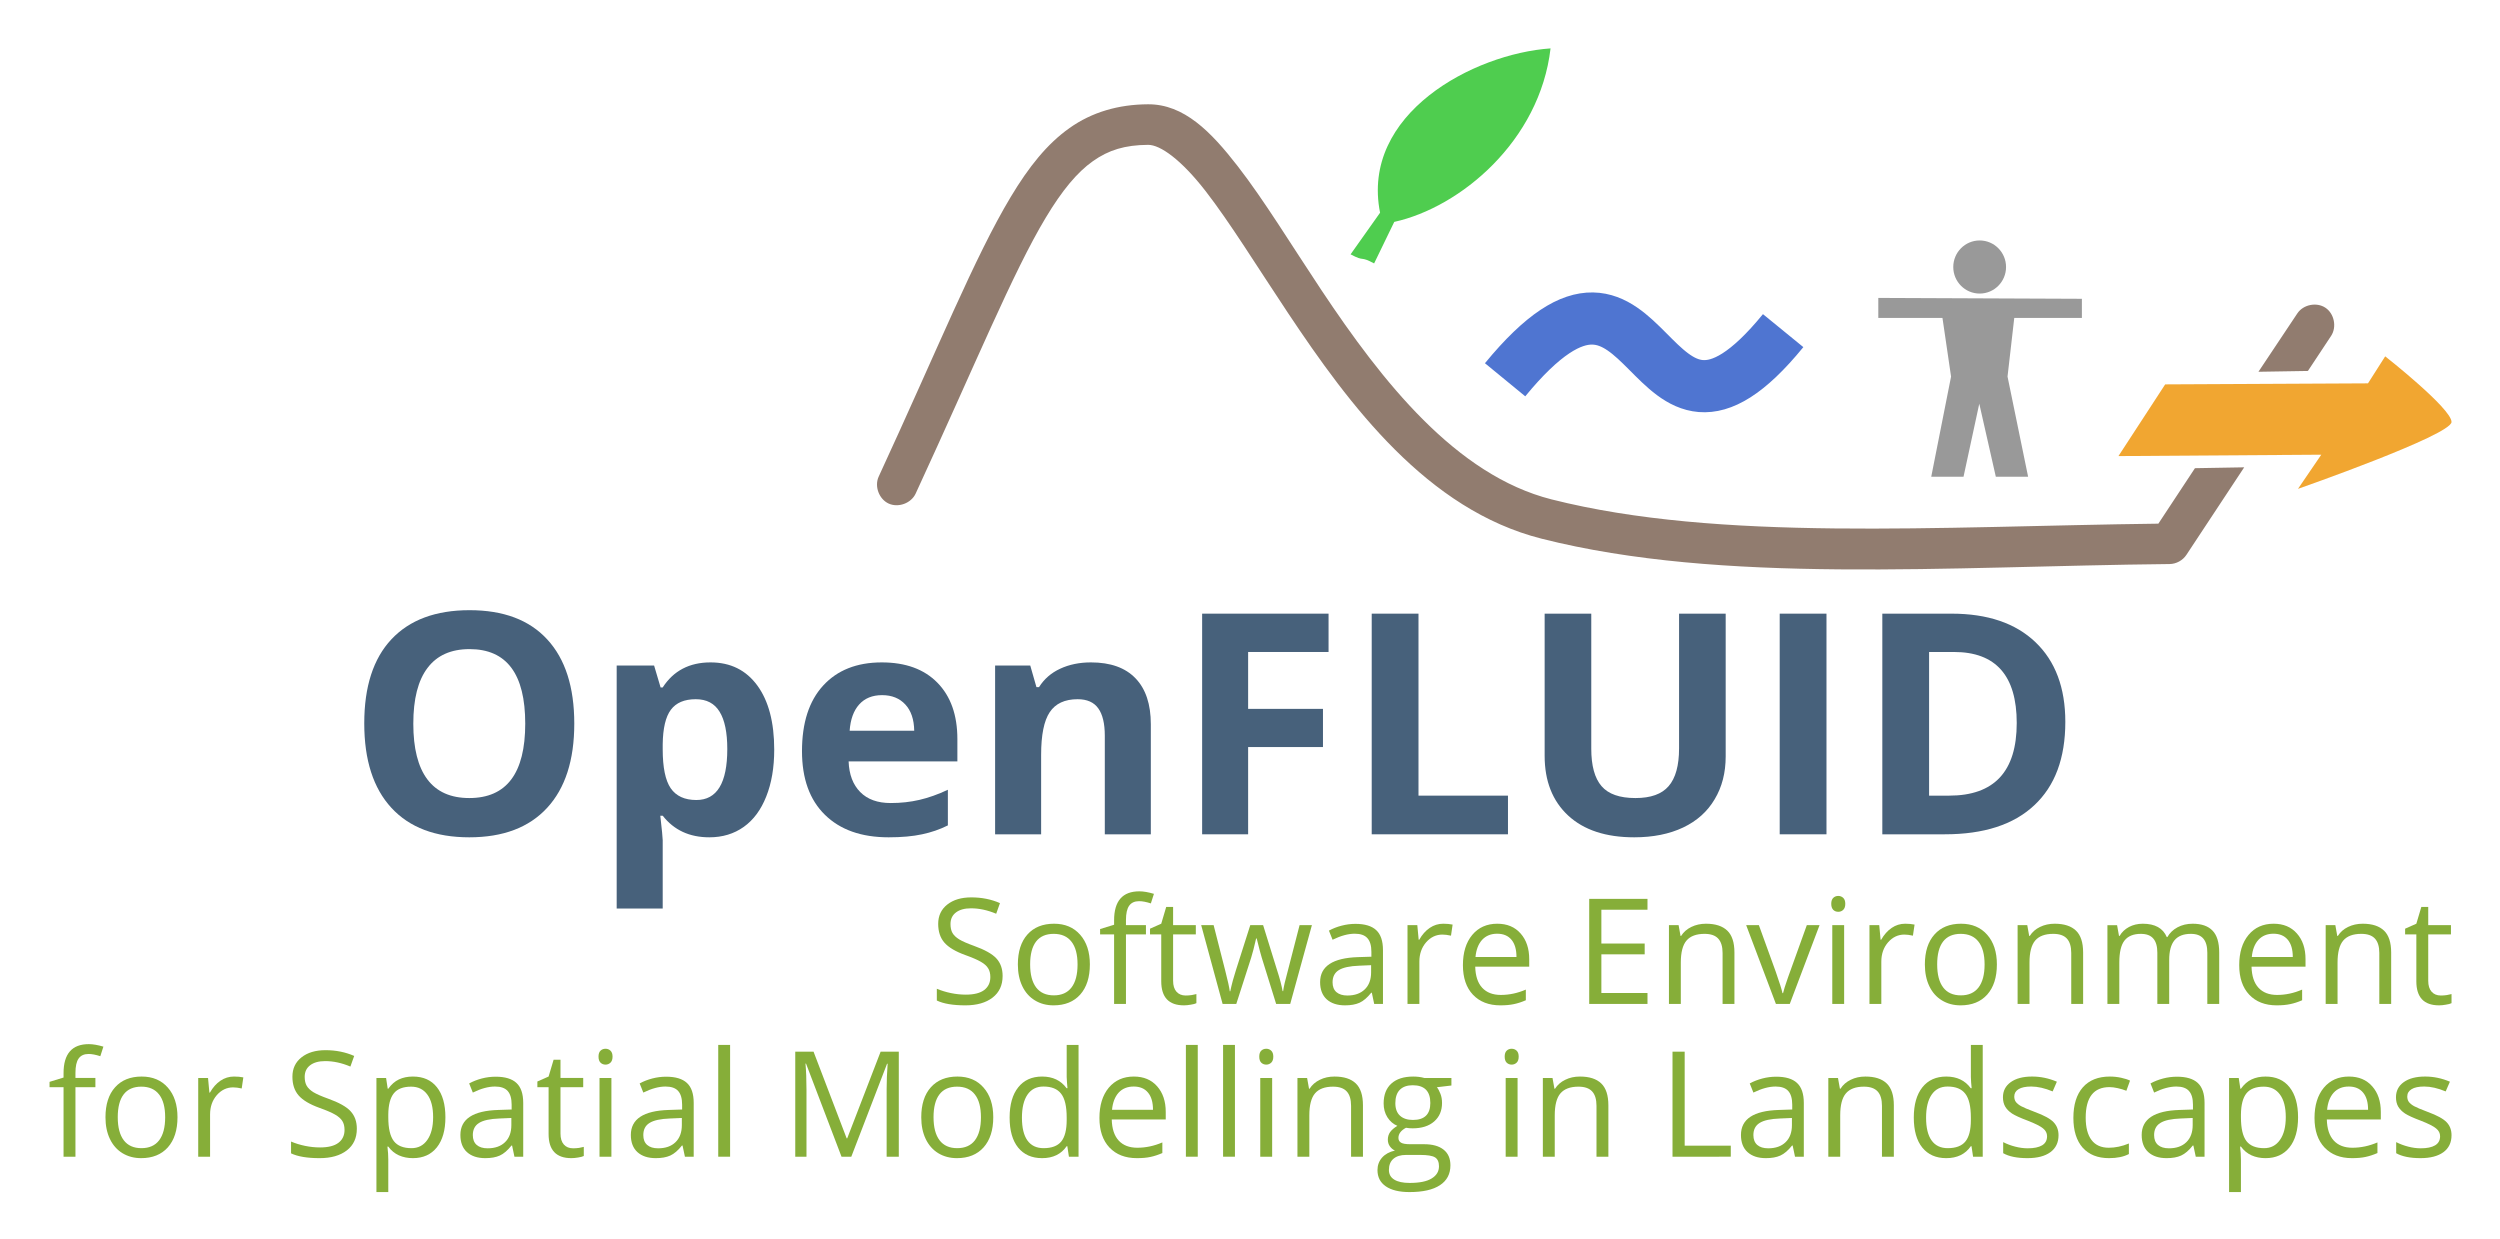 <svg xmlns="http://www.w3.org/2000/svg" role="img" viewBox="-6.55 -6.30 431.34 213.84"><title>OpenFLUID logo</title><g transform="matrix(1.333 0 0 -1.333 0 201.776)"><path fill="#47617b" fill-opacity="1" fill-rule="nonzero" stroke="none" d="M69.418 62.43c0-4.727-1.172-8.36-3.516-10.899-2.343-2.543-5.703-3.812-10.074-3.812-4.375 0-7.734 1.269-10.078 3.812-2.344 2.539-3.516 6.184-3.516 10.938 0 4.754 1.172 8.379 3.516 10.879 2.355 2.511 5.727 3.769 10.113 3.769 4.391 0 7.742-1.261 10.059-3.789 2.332-2.527 3.496-6.16 3.496-10.898zm-20.836 0c0-3.192.606-5.594 1.816-7.207 1.211-1.617 3.02-2.422 5.43-2.422 4.828 0 7.242 3.207 7.242 9.629 0 6.433-2.402 9.648-7.207 9.648-2.406 0-4.222-.812-5.445-2.441-1.227-1.613-1.836-4.02-1.836-7.207z"/><path fill="#47617b" fill-opacity="1" fill-rule="nonzero" stroke="none" d="M86.898 47.719c-2.566 0-4.578.933-6.035 2.797h-.312c.207-1.824.312-2.879.312-3.168V38.5h-5.957v31.449h4.844l.84-2.832h.273c1.395 2.16 3.457 3.242 6.192 3.242 2.578 0 4.593-.996 6.054-2.988 1.457-1.992 2.188-4.762 2.188-8.301 0-2.332-.348-4.355-1.035-6.074-.68-1.719-1.649-3.031-2.91-3.929-1.266-.899-2.75-1.348-4.454-1.348zm-1.757 17.875c-1.473 0-2.547-.457-3.223-1.367-.676-.899-1.027-2.391-1.055-4.473v-.645c0-2.343.344-4.023 1.035-5.039.704-1.015 1.809-1.523 3.321-1.523 2.668 0 4.004 2.199 4.004 6.602 0 2.148-.332 3.753-.996 4.824-.653 1.078-1.68 1.621-3.086 1.621z"/><path fill="#47617b" fill-opacity="1" fill-rule="nonzero" stroke="none" d="M109.258 66.121c-1.262 0-2.25-.406-2.969-1.211-.715-.797-1.125-1.929-1.23-3.398h8.359c-.023 1.469-.41 2.601-1.152 3.398-.743.805-1.743 1.211-3.008 1.211zm.84-18.402c-3.516 0-6.262.973-8.239 2.914-1.98 1.937-2.968 4.687-2.968 8.242 0 3.656.91 6.484 2.734 8.477 1.836 2.004 4.367 3.007 7.594 3.007 3.086 0 5.488-.878 7.207-2.636 1.719-1.758 2.578-4.188 2.578-7.285v-2.891h-14.078c.062-1.695.562-3.016 1.5-3.965.937-.953 2.254-1.426 3.945-1.426 1.317 0 2.559.137 3.731.411 1.171.273 2.398.707 3.671 1.308v-4.613c-1.039-.52-2.152-.903-3.339-1.153-1.184-.257-2.629-.39-4.336-.39z"/><path fill="#47617b" fill-opacity="1" fill-rule="nonzero" stroke="none" d="M144.043 48.109h-5.957v12.758c0 1.575-.281 2.754-.84 3.535-.558.793-1.453 1.192-2.676 1.192-1.668 0-2.871-.563-3.613-1.68-.742-1.109-1.113-2.949-1.113-5.527V48.109h-5.957v21.84h4.551l.8-2.793h.332c.664 1.055 1.575 1.848 2.735 2.383 1.172.547 2.5.82 3.984.82 2.539 0 4.465-.691 5.781-2.07 1.313-1.367 1.973-3.347 1.973-5.937z"/><path fill="#47617b" fill-opacity="1" fill-rule="nonzero" stroke="none" d="M156.637 48.109h-5.953v28.559h16.363v-4.961h-10.41v-7.363h9.687v-4.942h-9.687z"/><path fill="#47617b" fill-opacity="1" fill-rule="nonzero" stroke="none" d="M172.633 48.109v28.559h6.055V53.113h11.582v-5.004z"/><path fill="#47617b" fill-opacity="1" fill-rule="nonzero" stroke="none" d="M218.449 76.668V58.192c0-2.11-.472-3.961-1.426-5.547-.937-1.59-2.296-2.809-4.082-3.657-1.781-.843-3.89-1.269-6.328-1.269-3.668 0-6.519.937-8.551 2.816-2.031 1.887-3.046 4.465-3.046 7.735v18.398h6.035v-17.48c0-2.204.441-3.817 1.328-4.844.883-1.031 2.348-1.543 4.391-1.543 1.98 0 3.414.512 4.296 1.543.899 1.039 1.348 2.668 1.348 4.883v17.441z"/><path fill="#47617b" fill-opacity="1" fill-rule="nonzero" stroke="none" d="M225.441 76.668h6.055V48.109h-6.055z"/><path fill="#47617b" fill-opacity="1" fill-rule="nonzero" stroke="none" d="M262.41 62.664c0-4.703-1.34-8.301-4.023-10.801-2.668-2.504-6.528-3.754-11.578-3.754h-8.086v28.559h8.965c4.66 0 8.277-1.23 10.855-3.691 2.578-2.461 3.867-5.899 3.867-10.313zm-6.289-.156c0 6.133-2.707 9.199-8.121 9.199h-3.223V53.113h2.598c5.832 0 8.746 3.129 8.746 9.395z"/><path fill="#86ae39" fill-opacity="1" fill-rule="nonzero" stroke="none" d="M7.434 15.371H4.852V6.379h-1.54v8.992H1.5v.696l1.812.558v.567c0 2.503 1.09 3.757 3.27 3.757.535 0 1.164-.109 1.887-.324l-.399-1.238c-.59.191-1.097.289-1.515.289-.582 0-1.012-.195-1.289-.586-.278-.387-.414-1.004-.414-1.859v-.661h2.582z"/><path fill="#86ae39" fill-opacity="1" fill-rule="nonzero" stroke="none" d="M18.059 11.481c0-1.661-.418-2.957-1.25-3.895-.832-.93-1.985-1.394-3.454-1.394-.906 0-1.71.214-2.414.64-.703.43-1.246 1.043-1.629 1.844-.382.797-.574 1.734-.574 2.805 0 1.664.414 2.957 1.239 3.878.828.93 1.976 1.395 3.445 1.395 1.418 0 2.543-.473 3.379-1.422.84-.949 1.258-2.23 1.258-3.851zm-7.731 0c0-1.301.262-2.293.777-2.973.52-.684 1.282-1.024 2.29-1.024 1.003 0 1.765.336 2.285 1.012.523.684.785 1.68.785 2.985 0 1.296-.262 2.281-.785 2.949-.52.676-1.285 1.015-2.305 1.015-1.004 0-1.766-.332-2.277-.996-.512-.664-.77-1.652-.77-2.968z"/><path fill="#86ae39" fill-opacity="1" fill-rule="nonzero" stroke="none" d="M25.371 16.754c.449 0 .856-.035 1.211-.109l-.211-1.434c-.422.094-.789.141-1.113.141-.82 0-1.524-.336-2.11-1.004-.578-.672-.871-1.504-.871-2.504V6.379h-1.535V16.57h1.27l.176-1.89h.074c.375.664.828 1.176 1.359 1.535s1.113.539 1.75.539z"/><path fill="#86ae39" fill-opacity="1" fill-rule="nonzero" stroke="none" d="M41.273 9.996c0-1.199-.433-2.133-1.296-2.801-.864-.668-2.036-1.003-3.52-1.003-1.602 0-2.836.207-3.699.621V8.34c.554-.238 1.16-.422 1.812-.559.657-.136 1.301-.203 1.946-.203 1.046 0 1.836.196 2.367.594.531.402.797.961.797 1.672 0 .473-.094.855-.285 1.156-.188.301-.5.582-.946.836-.437.254-1.109.543-2.008.863-1.261.453-2.16.989-2.703 1.61-.539.621-.804 1.429-.804 2.425 0 1.051.39 1.883 1.175 2.504.782.621 1.821.93 3.11.93 1.343 0 2.582-.25 3.711-.746l-.492-1.375c-1.118.473-2.204.707-3.258.707-.832 0-1.485-.18-1.953-.539-.469-.359-.704-.859-.704-1.496 0-.473.086-.86.262-1.164.172-.297.461-.574.867-.828.414-.246 1.043-.524 1.891-.828 1.418-.508 2.395-1.051 2.922-1.637.539-.582.808-1.336.808-2.266z"/><path fill="#86ae39" fill-opacity="1" fill-rule="nonzero" stroke="none" d="M48.527 6.192c-.66 0-1.265.121-1.812.363-.543.246-1 .625-1.371 1.133h-.11c.075-.594.11-1.161.11-1.692V1.801h-1.535V16.57h1.25l.211-1.394h.074c.394.555.855.961 1.379 1.207.523.246 1.125.371 1.804.371 1.348 0 2.383-.461 3.11-1.383.734-.926 1.101-2.222 1.101-3.89 0-1.672-.371-2.973-1.117-3.903-.742-.926-1.773-1.386-3.094-1.386zm-.222 9.253c-1.035 0-1.785-.289-2.246-.867-.465-.574-.704-1.492-.715-2.75v-.347c0-1.43.238-2.457.715-3.079.472-.613 1.234-.918 2.285-.918.875 0 1.558.356 2.054 1.071.5.711.75 1.695.75 2.945 0 1.274-.25 2.246-.75 2.922-.496.68-1.191 1.023-2.093 1.023z"/><path fill="#86ae39" fill-opacity="1" fill-rule="nonzero" stroke="none" d="M61.672 6.379l-.305 1.449h-.074c-.508-.64-1.012-1.074-1.52-1.301-.5-.226-1.125-.335-1.878-.335-1.004 0-1.797.261-2.368.781-.57.519-.851 1.261-.851 2.222 0 2.059 1.636 3.137 4.914 3.235l1.719.058v.629c0 .801-.172 1.391-.516 1.77-.34.383-.887.574-1.641.574-.843 0-1.8-.258-2.867-.781l-.473 1.183c.5.274 1.047.485 1.637.641.602.156 1.199.23 1.797.23 1.211 0 2.106-.269 2.684-.808.586-.539.879-1.402.879-2.594V6.379zm-3.473 1.086c.957 0 1.707.262 2.25.789.551.527.824 1.266.824 2.215v.922l-1.535-.067c-1.222-.043-2.105-.234-2.648-.578-.535-.332-.805-.855-.805-1.57 0-.559.164-.981.5-1.274.34-.293.809-.437 1.414-.437z"/><path fill="#86ae39" fill-opacity="1" fill-rule="nonzero" stroke="none" d="M69.262 7.465c.269 0 .531.019.785.055.254.043.453.089.601.132V6.469c-.164-.078-.414-.145-.738-.195-.32-.055-.613-.082-.871-.082-1.961 0-2.945 1.039-2.945 3.113v6.066h-1.453v.742l1.453.641.648 2.176h.891v-2.36h2.941v-1.199h-2.941v-6c0-.613.144-1.086.433-1.414.289-.328.688-.492 1.196-.492z"/><path fill="#86ae39" fill-opacity="1" fill-rule="nonzero" stroke="none" d="M74.223 6.379h-1.539V16.57h1.539zm-1.668 12.953c0 .352.086.61.261.77.172.168.387.25.649.25.246 0 .457-.082.637-.25.179-.168.269-.426.269-.77 0-.348-.09-.609-.269-.781-.18-.168-.391-.254-.637-.254-.262 0-.477.086-.649.254-.175.172-.261.433-.261.781z"/><path fill="#86ae39" fill-opacity="1" fill-rule="nonzero" stroke="none" d="M83.738 6.379l-.308 1.449h-.075c-.503-.64-1.011-1.074-1.515-1.301-.5-.226-1.125-.335-1.879-.335-1.008 0-1.797.261-2.371.781-.567.519-.852 1.261-.852 2.222 0 2.059 1.641 3.137 4.914 3.235l1.723.058v.629c0 .801-.172 1.391-.516 1.77-.339.383-.886.574-1.64.574-.844 0-1.801-.258-2.867-.781l-.473 1.183c.5.274 1.043.485 1.637.641.597.156 1.199.23 1.796.23 1.208 0 2.102-.269 2.684-.808.586-.539.879-1.402.879-2.594V6.379zm-3.472 1.086c.957 0 1.707.262 2.25.789.546.527.824 1.266.824 2.215v.922l-1.539-.067c-1.219-.043-2.102-.234-2.645-.578-.539-.332-.804-.855-.804-1.57 0-.559.164-.981.5-1.274.336-.293.808-.437 1.414-.437z"/><path fill="#86ae39" fill-opacity="1" fill-rule="nonzero" stroke="none" d="M88.051 20.848h1.535V6.379h-1.535z"/><path fill="#86ae39" fill-opacity="1" fill-rule="nonzero" stroke="none" d="M104.008 6.379L99.414 18.43h-.07c.086-.957.129-2.09.129-3.406V6.379H98.02v13.594h2.367l4.285-11.215h.074l4.324 11.215h2.352V6.379h-1.574v8.758c0 1.004.043 2.094.129 3.273h-.075l-4.629-12.031z"/><path fill="#86ae39" fill-opacity="1" fill-rule="nonzero" stroke="none" d="M123.648 11.481c0-1.661-.418-2.957-1.25-3.895-.832-.93-1.984-1.394-3.453-1.394-.906 0-1.711.214-2.414.64-.703.43-1.246 1.043-1.629 1.844-.382.797-.574 1.734-.574 2.805 0 1.664.414 2.957 1.238 3.878.829.93 1.977 1.395 3.446 1.395 1.418 0 2.543-.473 3.375-1.422.84-.949 1.261-2.23 1.261-3.851zm-7.73 0c0-1.301.262-2.293.777-2.973.52-.684 1.282-1.024 2.289-1.024 1.004 0 1.766.336 2.286 1.012.523.684.785 1.68.785 2.985 0 1.296-.262 2.281-.785 2.949-.52.676-1.29 1.015-2.305 1.015-1.008 0-1.766-.332-2.277-.996-.512-.664-.77-1.652-.77-2.968z"/><path fill="#86ae39" fill-opacity="1" fill-rule="nonzero" stroke="none" d="M133.234 7.742h-.082c-.711-1.035-1.769-1.55-3.183-1.55-1.328 0-2.36.457-3.102 1.367-.734.91-1.101 2.207-1.101 3.886 0 1.68.371 2.985 1.113 3.914.738.93 1.769 1.395 3.09 1.395 1.375 0 2.429-.5 3.164-1.504h.121l-.063.734-.039.715v4.149h1.536V6.379h-1.247zm-3.07-.258c1.047 0 1.809.286 2.277.856.473.574.711 1.504.711 2.781v.324c0 1.446-.238 2.473-.722 3.086-.473.621-1.235.93-2.285.93-.903 0-1.59-.352-2.075-1.059-.472-.699-.711-1.691-.711-2.976 0-1.301.239-2.285.711-2.945.477-.664 1.172-.997 2.094-.997z"/><path fill="#86ae39" fill-opacity="1" fill-rule="nonzero" stroke="none" d="M142.242 6.192c-1.5 0-2.683.457-3.554 1.375-.864.917-1.297 2.191-1.297 3.824 0 1.64.402 2.945 1.203 3.914.808.965 1.894 1.449 3.25 1.449 1.269 0 2.277-.422 3.019-1.266.739-.836 1.11-1.941 1.11-3.316v-.977h-6.989c.032-1.199.328-2.105.899-2.726.574-.621 1.379-.93 2.414-.93 1.094 0 2.172.231 3.238.688V6.852c-.543-.235-1.055-.403-1.543-.504-.48-.106-1.066-.156-1.75-.156zm-.418 9.269c-.812 0-1.465-.266-1.953-.797-.48-.535-.762-1.273-.851-2.215h5.304c0 .973-.215 1.719-.648 2.231-.43.523-1.047.781-1.852.781z"/><path fill="#86ae39" fill-opacity="1" fill-rule="nonzero" stroke="none" d="M148.582 20.848h1.535V6.379h-1.535z"/><path fill="#86ae39" fill-opacity="1" fill-rule="nonzero" stroke="none" d="M153.395 20.848h1.535V6.379h-1.535z"/><path fill="#86ae39" fill-opacity="1" fill-rule="nonzero" stroke="none" d="M159.746 6.379h-1.539V16.57h1.539zm-1.668 12.953c0 .352.086.61.258.77.176.168.391.25.648.25.246 0 .461-.082.641-.25.18-.168.27-.426.27-.77 0-.348-.09-.609-.27-.781-.18-.168-.395-.254-.641-.254-.257 0-.472.086-.648.254-.172.172-.258.433-.258.781z"/><path fill="#86ae39" fill-opacity="1" fill-rule="nonzero" stroke="none" d="M169.961 6.379v6.59c0 .832-.188 1.453-.563 1.859-.375.41-.964.617-1.769.617-1.059 0-1.836-.289-2.332-.867-.492-.574-.738-1.527-.738-2.855V6.379h-1.539V16.57h1.25l.25-1.394h.074c.316.5.758.887 1.324 1.16.566.281 1.199.418 1.898.418 1.223 0 2.141-.297 2.758-.891.617-.589.926-1.535.926-2.836V6.379z"/><path fill="#86ae39" fill-opacity="1" fill-rule="nonzero" stroke="none" d="M182.949 16.57v-.976l-1.879-.223c.172-.219.328-.504.461-.859.137-.344.203-.738.203-1.18 0-.996-.336-1.793-1.015-2.39-.68-.594-1.61-.891-2.797-.891-.301 0-.586.023-.852.074-.652-.348-.98-.785-.98-1.312 0-.278.113-.485.344-.621.226-.133.617-.196 1.175-.196h1.793c1.102 0 1.942-.234 2.528-.699.593-.465.89-1.141.89-2.027 0-1.129-.453-1.985-1.351-2.575-.903-.597-2.215-.894-3.946-.894-1.324 0-2.351.25-3.07.746-.719.496-1.074 1.195-1.074 2.102 0 .617.195 1.156.59 1.609.398.449.953.758 1.668.918-.258.117-.477.301-.657.551-.175.246-.261.535-.261.863 0 .371.101.699.297.977.199.277.511.546.937.808-.527.219-.957.586-1.289 1.106-.328.523-.488 1.117-.488 1.789 0 1.113.332 1.972.996 2.574.668.605 1.613.91 2.836.91.527 0 1.008-.062 1.433-.184zm-8.09-11.906c0-.551.231-.969.696-1.254.461-.285 1.125-.426 1.988-.426 1.289 0 2.242.196 2.859.586.625.383.938.907.938 1.571 0 .551-.172.937-.512 1.152-.34.211-.976.316-1.914.316h-1.844c-.695 0-1.238-.167-1.629-.503-.386-.332-.582-.813-.582-1.442zm.832 8.641c0-.711.204-1.254.602-1.617.402-.368.961-.551 1.676-.551 1.5 0 2.25.734 2.25 2.195 0 1.531-.758 2.297-2.278 2.297-.722 0-1.277-.195-1.668-.586-.386-.391-.582-.969-.582-1.738z"/><path fill="#86ae39" fill-opacity="1" fill-rule="nonzero" stroke="none" d="M191.512 6.379h-1.539V16.57h1.539zm-1.668 12.953c0 .352.086.61.258.77.175.168.39.25.648.25.246 0 .461-.082.641-.25.179-.168.265-.426.265-.77 0-.348-.086-.609-.265-.781-.18-.168-.395-.254-.641-.254-.258 0-.473.086-.648.254-.172.172-.258.433-.258.781z"/><path fill="#86ae39" fill-opacity="1" fill-rule="nonzero" stroke="none" d="M201.727 6.379v6.59c0 .832-.188 1.453-.563 1.859-.375.41-.965.617-1.769.617-1.059 0-1.836-.289-2.333-.867-.492-.574-.738-1.527-.738-2.855V6.379h-1.539V16.57h1.25l.25-1.394h.074c.317.5.758.887 1.325 1.16.566.281 1.199.418 1.898.418 1.223 0 2.141-.297 2.758-.891.617-.589.926-1.535.926-2.836V6.379z"/><path fill="#86ae39" fill-opacity="1" fill-rule="nonzero" stroke="none" d="M211.566 6.379v13.594h1.575V7.809h5.968v-1.43z"/><path fill="#86ae39" fill-opacity="1" fill-rule="nonzero" stroke="none" d="M227.422 6.379l-.305 1.449h-.074c-.508-.64-1.012-1.074-1.52-1.301-.5-.226-1.125-.335-1.878-.335-1.004 0-1.793.261-2.368.781-.57.519-.851 1.261-.851 2.222 0 2.059 1.636 3.137 4.914 3.235l1.722.058v.629c0 .801-.175 1.391-.519 1.77-.34.383-.887.574-1.637.574-.847 0-1.804-.258-2.871-.781l-.473 1.183c.5.274 1.047.485 1.641.641.598.156 1.195.23 1.793.23 1.211 0 2.106-.269 2.684-.808.586-.539.882-1.402.882-2.594V6.379zm-3.469 1.086c.953 0 1.703.262 2.246.789.551.527.824 1.266.824 2.215v.922l-1.535-.067c-1.222-.043-2.105-.234-2.648-.578-.535-.332-.805-.855-.805-1.57 0-.559.168-.981.5-1.274.34-.293.813-.437 1.418-.437z"/><path fill="#86ae39" fill-opacity="1" fill-rule="nonzero" stroke="none" d="M238.676 6.379v6.59c0 .832-.188 1.453-.563 1.859-.379.41-.965.617-1.769.617-1.059 0-1.84-.289-2.332-.867-.492-.574-.739-1.527-.739-2.855V6.379h-1.539V16.57h1.25l.25-1.394h.075c.316.5.757.887 1.324 1.16.566.281 1.199.418 1.898.418 1.219 0 2.141-.297 2.758-.891.617-.589.926-1.535.926-2.836V6.379z"/><path fill="#86ae39" fill-opacity="1" fill-rule="nonzero" stroke="none" d="M250.266 7.742h-.082c-.711-1.035-1.774-1.55-3.188-1.55-1.324 0-2.359.457-3.098 1.367-.734.91-1.101 2.207-1.101 3.886 0 1.68.371 2.985 1.109 3.914.742.93 1.77 1.395 3.09 1.395 1.379 0 2.434-.5 3.168-1.504h.121l-.066.734-.035.715v4.149h1.535V6.379h-1.25zm-3.075-.258c1.051 0 1.809.286 2.278.856.476.574.715 1.504.715 2.781v.324c0 1.446-.243 2.473-.723 3.086-.477.621-1.238.93-2.289.93-.899 0-1.59-.352-2.07-1.059-.477-.699-.715-1.691-.715-2.976 0-1.301.238-2.285.715-2.945.472-.664 1.171-.997 2.089-.997z"/><path fill="#86ae39" fill-opacity="1" fill-rule="nonzero" stroke="none" d="M261.531 9.156c0-.949-.355-1.679-1.058-2.195-.703-.512-1.688-.769-2.961-.769-1.344 0-2.395.214-3.145.64v1.434c.485-.25 1.008-.446 1.563-.586.562-.145 1.101-.215 1.621-.215.801 0 1.418.129 1.851.383.43.258.645.652.645 1.179 0 .399-.172.735-.516 1.012-.34.285-1.008.621-2 1.008-.945.352-1.617.66-2.019.918-.395.266-.692.566-.887.902-.191.336-.289.735-.289 1.2 0 .832.34 1.484 1.012 1.964.672.481 1.593.723 2.765.723 1.094 0 2.16-.223 3.203-.668l-.546-1.258c-1.016.422-1.942.633-2.766.633-.731 0-1.277-.113-1.649-.344-.371-.226-.554-.543-.554-.949 0-.269.066-.504.203-.695.141-.192.367-.375.676-.551.308-.172.902-.422 1.777-.75 1.203-.441 2.016-.887 2.434-1.332.425-.445.64-1.008.64-1.684z"/><path fill="#86ae39" fill-opacity="1" fill-rule="nonzero" stroke="none" d="M268.074 6.192c-1.469 0-2.609.453-3.418 1.355-.801.914-1.203 2.199-1.203 3.859 0 1.707.41 3.024 1.223 3.953.82.93 1.988 1.395 3.5 1.395.488 0 .972-.051 1.461-.156.488-.106.871-.231 1.148-.371l-.473-1.313c-.339.137-.71.246-1.109.336-.402.09-.758.137-1.066.137-2.059 0-3.09-1.32-3.09-3.961 0-1.25.25-2.211.75-2.883.504-.668 1.254-1.004 2.238-1.004.848 0 1.715.184 2.602.551V6.723c-.68-.356-1.532-.531-2.563-.531z"/><path fill="#86ae39" fill-opacity="1" fill-rule="nonzero" stroke="none" d="M279.293 6.379l-.309 1.449h-.074c-.504-.64-1.012-1.074-1.515-1.301-.5-.226-1.129-.335-1.879-.335-1.008 0-1.797.261-2.371.781-.567.519-.852 1.261-.852 2.222 0 2.059 1.641 3.137 4.914 3.235l1.723.058v.629c0 .801-.172 1.391-.52 1.77-.336.383-.883.574-1.637.574-.843 0-1.8-.258-2.871-.781l-.468 1.183c.5.274 1.043.485 1.636.641.598.156 1.196.23 1.797.23 1.207 0 2.102-.269 2.684-.808.586-.539.879-1.402.879-2.594V6.379zm-3.473 1.086c.957 0 1.707.262 2.25.789.547.527.825 1.266.825 2.215v.922l-1.54-.067c-1.218-.043-2.101-.234-2.644-.578-.539-.332-.809-.855-.809-1.57 0-.559.168-.981.5-1.274.34-.293.813-.437 1.418-.437z"/><path fill="#86ae39" fill-opacity="1" fill-rule="nonzero" stroke="none" d="M288.324 6.192c-.66 0-1.265.121-1.812.363-.543.246-1 .625-1.371 1.133h-.11c.074-.594.11-1.161.11-1.692V1.801h-1.536V16.57h1.25l.211-1.394h.075c.394.555.855.961 1.379 1.207.523.246 1.125.371 1.804.371 1.344 0 2.383-.461 3.11-1.383.734-.926 1.101-2.222 1.101-3.89 0-1.672-.371-2.973-1.117-3.903-.742-.926-1.773-1.386-3.094-1.386zm-.222 9.253c-1.036 0-1.786-.289-2.25-.867-.461-.574-.7-1.492-.711-2.75v-.347c0-1.43.238-2.457.711-3.079.476-.613 1.238-.918 2.289-.918.875 0 1.558.356 2.054 1.071.5.711.75 1.695.75 2.945 0 1.274-.25 2.246-.75 2.922-.496.68-1.191 1.023-2.093 1.023z"/><path fill="#86ae39" fill-opacity="1" fill-rule="nonzero" stroke="none" d="M299.516 6.192c-1.5 0-2.684.457-3.555 1.375-.863.917-1.297 2.191-1.297 3.824 0 1.64.402 2.945 1.203 3.914.809.965 1.891 1.449 3.25 1.449 1.27 0 2.278-.422 3.016-1.266.742-.836 1.113-1.941 1.113-3.316v-.977h-6.988c.031-1.199.328-2.105.898-2.726.571-.621 1.379-.93 2.414-.93 1.094 0 2.172.231 3.239.688V6.852c-.543-.235-1.059-.403-1.543-.504-.485-.106-1.067-.156-1.75-.156zm-.418 9.269c-.813 0-1.465-.266-1.953-.797-.481-.535-.766-1.273-.852-2.215h5.305c0 .973-.215 1.719-.649 2.231-.433.523-1.051.781-1.851.781z"/><path fill="#86ae39" fill-opacity="1" fill-rule="nonzero" stroke="none" d="M312.398 9.156c0-.949-.351-1.679-1.054-2.195-.703-.512-1.692-.769-2.961-.769-1.348 0-2.395.214-3.149.64v1.434c.489-.25 1.008-.446 1.567-.586.558-.145 1.097-.215 1.617-.215.805 0 1.422.129 1.852.383.433.258.648.652.648 1.179 0 .399-.172.735-.52 1.012-.339.285-1.003.621-2 1.008-.941.352-1.613.66-2.015.918-.395.266-.692.566-.891.902-.191.336-.285.735-.285 1.2 0 .832.336 1.484 1.008 1.964.672.481 1.597.723 2.769.723 1.09 0 2.161-.223 3.204-.668l-.547-1.258c-1.02.422-1.942.633-2.77.633-.726 0-1.277-.113-1.644-.344-.372-.226-.559-.543-.559-.949 0-.269.07-.504.203-.695.145-.192.367-.375.676-.551.308-.172.902-.422 1.777-.75 1.203-.441 2.016-.887 2.438-1.332.426-.445.636-1.008.636-1.684z"/><path fill="#86ae39" fill-opacity="1" fill-rule="nonzero" stroke="none" d="M124.859 29.774c0-1.196-.429-2.129-1.297-2.801-.863-.668-2.035-1.004-3.515-1.004-1.606 0-2.84.207-3.703.625v1.523c.554-.234 1.16-.422 1.816-.558.652-.137 1.301-.203 1.942-.203 1.05 0 1.839.199 2.371.593.531.407.797.961.797 1.676 0 .469-.098.856-.29 1.152-.183.305-.5.582-.945.836-.437.254-1.105.543-2.008.868-1.257.453-2.16.988-2.703 1.609-.535.617-.804 1.426-.804 2.426 0 1.047.394 1.883 1.175 2.5.785.621 1.821.929 3.11.929 1.347 0 2.582-.246 3.711-.742l-.489-1.375c-1.117.469-2.203.703-3.257.703-.832 0-1.485-.179-1.954-.539-.468-.359-.703-.855-.703-1.496 0-.472.086-.859.258-1.16.172-.301.465-.574.871-.828.414-.25 1.043-.524 1.887-.828 1.422-.508 2.394-1.055 2.926-1.637.535-.582.804-1.34.804-2.269z"/><path fill="#86ae39" fill-opacity="1" fill-rule="nonzero" stroke="none" d="M136.152 31.262c0-1.66-.418-2.961-1.25-3.899-.832-.929-1.984-1.394-3.453-1.394-.906 0-1.711.215-2.414.644-.703.426-1.246 1.039-1.629 1.84-.383.801-.574 1.735-.574 2.809 0 1.66.414 2.953 1.238 3.879.828.929 1.977 1.394 3.446 1.394 1.418 0 2.543-.476 3.379-1.426.835-.945 1.257-2.23 1.257-3.847zm-7.73 0c0-1.301.262-2.293.777-2.977.52-.679 1.281-1.023 2.289-1.023 1.004 0 1.766.34 2.285 1.015.524.68.786 1.676.786 2.985 0 1.297-.262 2.277-.786 2.945-.519.676-1.285 1.016-2.304 1.016-1.008 0-1.766-.332-2.278-.996-.511-.664-.769-1.653-.769-2.965z"/><path fill="#86ae39" fill-opacity="1" fill-rule="nonzero" stroke="none" d="M143.41 35.149h-2.586v-8.993h-1.535v8.993h-1.812v.695l1.812.558v.571c0 2.504 1.09 3.754 3.27 3.754.535 0 1.164-.11 1.886-.325l-.398-1.238c-.594.195-1.098.289-1.52.289-.578 0-1.007-.195-1.285-.586-.277-.383-.418-1.004-.418-1.859v-.66h2.586z"/><path fill="#86ae39" fill-opacity="1" fill-rule="nonzero" stroke="none" d="M148.555 27.242c.269 0 .535.02.785.059.254.043.453.086.601.129v-1.18c-.164-.082-.41-.148-.738-.195-.32-.059-.613-.086-.871-.086-1.961 0-2.941 1.039-2.941 3.117v6.063h-1.453v.742l1.453.644.644 2.176h.891v-2.363h2.941v-1.199h-2.941v-6c0-.614.144-1.082.433-1.411.293-.328.688-.496 1.196-.496z"/><path fill="#86ae39" fill-opacity="1" fill-rule="nonzero" stroke="none" d="M160.262 26.156l-1.86 5.981c-.117.363-.336 1.195-.656 2.492h-.074c-.246-1.086-.465-1.922-.649-2.512l-1.918-5.961h-1.773l-2.77 10.192h1.61c.656-2.559 1.152-4.512 1.492-5.848.344-1.34.543-2.242.594-2.707h.07c.07.352.176.809.324 1.367.157.563.289 1.012.399 1.34l1.863 5.848h1.664l1.813-5.848c.347-1.066.582-1.965.707-2.687h.074c.023.222.086.566.191 1.031.114.465.758 2.965 1.934 7.504h1.594l-2.805-10.192z"/><path fill="#86ae39" fill-opacity="1" fill-rule="nonzero" stroke="none" d="M172.953 26.156l-.305 1.45h-.074c-.508-.637-1.012-1.071-1.519-1.301-.5-.223-1.125-.336-1.879-.336-1.004 0-1.797.262-2.371.781-.567.524-.852 1.262-.852 2.223 0 2.058 1.641 3.136 4.918 3.238l1.719.055v.633c0 .8-.172 1.386-.516 1.765-.34.387-.886.578-1.64.578-.844 0-1.801-.261-2.868-.781l-.472 1.18c.5.273 1.047.488 1.636.64.602.157 1.2.235 1.797.235 1.211 0 2.106-.27 2.684-.809.586-.539.879-1.406.879-2.594v-6.957zm-3.473 1.086c.958 0 1.708.266 2.25.793.551.528.825 1.266.825 2.211v.922l-1.535-.066c-1.223-.043-2.106-.235-2.649-.575-.535-.335-.805-.859-.805-1.574 0-.554.164-.98.5-1.273.34-.289.809-.438 1.414-.438z"/><path fill="#86ae39" fill-opacity="1" fill-rule="nonzero" stroke="none" d="M181.895 36.535c.449 0 .851-.039 1.21-.113l-.21-1.434c-.422.094-.793.141-1.114.141-.82 0-1.523-.336-2.109-1.004-.578-.668-.871-1.504-.871-2.5v-5.469h-1.535v10.192h1.269l.176-1.887h.074c.375.664.828 1.176 1.36 1.535.531.36 1.113.539 1.75.539z"/><path fill="#86ae39" fill-opacity="1" fill-rule="nonzero" stroke="none" d="M189.289 25.969c-1.5 0-2.684.461-3.555 1.379-.863.918-1.296 2.191-1.296 3.82 0 1.645.402 2.949 1.203 3.914.808.969 1.894 1.453 3.25 1.453 1.269 0 2.277-.422 3.015-1.265.742-.836 1.114-1.946 1.114-3.321v-.976h-6.989c.031-1.196.328-2.106.899-2.723.574-.621 1.379-.933 2.414-.933 1.094 0 2.172.23 3.238.691v-1.379c-.543-.234-1.055-.402-1.543-.5-.48-.105-1.066-.16-1.75-.16zm-.418 9.273c-.812 0-1.465-.269-1.953-.8-.48-.532-.766-1.27-.852-2.215h5.305c0 .976-.215 1.718-.648 2.234-.43.52-1.047.781-1.852.781z"/><path fill="#86ae39" fill-opacity="1" fill-rule="nonzero" stroke="none" d="M208.328 26.156h-7.543V39.75h7.543v-1.402h-5.969v-4.379h5.606v-1.395h-5.606V27.57h5.969z"/><path fill="#86ae39" fill-opacity="1" fill-rule="nonzero" stroke="none" d="M218.047 26.156v6.594c0 .828-.188 1.449-.567 1.859-.375.411-.964.614-1.765.614-1.063 0-1.84-.289-2.332-.864-.496-.578-.742-1.531-.742-2.855v-5.348h-1.536v10.192h1.25l.25-1.395h.075c.312.5.754.891 1.32 1.164.57.278 1.203.418 1.898.418 1.223 0 2.141-.301 2.758-.894.617-.59.926-1.535.926-2.836v-6.649z"/><path fill="#86ae39" fill-opacity="1" fill-rule="nonzero" stroke="none" d="M224.949 26.156l-3.847 10.192h1.644l2.188-6.043c.492-1.414.781-2.332.867-2.754h.074c.07.328.281 1.008.641 2.035.363 1.035 1.175 3.289 2.433 6.762h1.649l-3.852-10.192z"/><path fill="#86ae39" fill-opacity="1" fill-rule="nonzero" stroke="none" d="M233.781 26.156h-1.535v10.192h1.535zm-1.668 12.953c0 .356.09.61.262.774.172.164.387.25.648.25.247 0 .457-.086.637-.25.18-.168.27-.426.27-.774 0-.347-.09-.605-.27-.781-.18-.168-.39-.25-.637-.25-.261 0-.476.082-.648.25-.172.176-.262.434-.262.781z"/><path fill="#86ae39" fill-opacity="1" fill-rule="nonzero" stroke="none" d="M241.684 36.535c.453 0 .855-.039 1.214-.113l-.214-1.434c-.418.094-.789.141-1.11.141-.82 0-1.523-.336-2.109-1.004-.582-.668-.871-1.504-.871-2.5v-5.469h-1.535v10.192h1.265l.176-1.887h.074c.379.664.832 1.176 1.364 1.535.527.36 1.113.539 1.746.539z"/><path fill="#86ae39" fill-opacity="1" fill-rule="nonzero" stroke="none" d="M253.551 31.262c0-1.66-.418-2.961-1.25-3.899-.832-.929-1.985-1.394-3.453-1.394-.907 0-1.711.215-2.414.644-.704.426-1.246 1.039-1.629 1.84-.383.801-.575 1.735-.575 2.809 0 1.66.415 2.953 1.243 3.879.824.929 1.972 1.394 3.441 1.394 1.418 0 2.547-.476 3.379-1.426.84-.945 1.258-2.23 1.258-3.847zm-7.727 0c0-1.301.258-2.293.778-2.977.515-.679 1.277-1.023 2.285-1.023 1.004 0 1.765.34 2.285 1.015.523.68.789 1.676.789 2.985 0 1.297-.266 2.277-.789 2.945-.52.676-1.285 1.016-2.305 1.016-1.004 0-1.765-.332-2.277-.996-.512-.664-.766-1.653-.766-2.965z"/><path fill="#86ae39" fill-opacity="1" fill-rule="nonzero" stroke="none" d="M263.176 26.156v6.594c0 .828-.188 1.449-.563 1.859-.379.411-.965.614-1.769.614-1.063 0-1.84-.289-2.332-.864-.492-.578-.739-1.531-.739-2.855v-5.348h-1.539v10.192h1.25l.25-1.395h.075c.316.5.757.891 1.324 1.164.566.278 1.199.418 1.898.418 1.219 0 2.141-.301 2.758-.894.617-.59.926-1.535.926-2.836v-6.649z"/><path fill="#86ae39" fill-opacity="1" fill-rule="nonzero" stroke="none" d="M280.789 26.156v6.629c0 .813-.172 1.422-.516 1.824-.347.411-.882.614-1.613.614-.953 0-1.66-.278-2.117-.828-.457-.551-.688-1.403-.688-2.547v-5.692h-1.535v6.629c0 .813-.172 1.422-.519 1.824-.344.411-.883.614-1.617.614-.965 0-1.672-.293-2.122-.875-.445-.574-.664-1.524-.664-2.844v-5.348h-1.539v10.192h1.25l.25-1.395h.075c.289.496.699.883 1.222 1.164.532.278 1.121.418 1.778.418 1.586 0 2.621-.578 3.109-1.73h.074c.301.531.738.953 1.313 1.265.574.309 1.23.465 1.965.465 1.144 0 2.003-.301 2.57-.894.574-.59.863-1.535.863-2.836v-6.649z"/><path fill="#86ae39" fill-opacity="1" fill-rule="nonzero" stroke="none" d="M289.77 25.969c-1.5 0-2.684.461-3.555 1.379-.863.918-1.297 2.191-1.297 3.82 0 1.645.402 2.949 1.203 3.914.809.969 1.891 1.453 3.25 1.453 1.27 0 2.277-.422 3.016-1.265.742-.836 1.113-1.946 1.113-3.321v-.976h-6.988c.031-1.196.328-2.106.898-2.723.57-.621 1.379-.933 2.414-.933 1.094 0 2.172.23 3.238.691v-1.379c-.542-.234-1.058-.402-1.542-.5-.485-.105-1.067-.16-1.75-.16zm-.418 9.273c-.813 0-1.465-.269-1.954-.8-.48-.532-.765-1.27-.851-2.215h5.305c0 .976-.215 1.718-.649 2.234-.433.52-1.051.781-1.851.781z"/><path fill="#86ae39" fill-opacity="1" fill-rule="nonzero" stroke="none" d="M303.051 26.156v6.594c0 .828-.188 1.449-.567 1.859-.375.411-.964.614-1.765.614-1.063 0-1.84-.289-2.332-.864-.496-.578-.742-1.531-.742-2.855v-5.348h-1.536v10.192h1.25l.25-1.395h.075c.312.5.754.891 1.32 1.164.57.278 1.203.418 1.898.418 1.223 0 2.141-.301 2.758-.894.617-.59.926-1.535.926-2.836v-6.649z"/><path fill="#86ae39" fill-opacity="1" fill-rule="nonzero" stroke="none" d="M311.012 27.242c.269 0 .531.02.785.059.254.043.453.086.601.129v-1.18c-.168-.082-.414-.148-.742-.195-.32-.059-.609-.086-.867-.086-1.965 0-2.945 1.039-2.945 3.117v6.063h-1.453v.742l1.453.644.648 2.176h.891v-2.363h2.941v-1.199h-2.941v-6c0-.614.144-1.082.433-1.411.289-.328.688-.496 1.196-.496z"/><path fill="#f1a631" fill-opacity="1" fill-rule="nonzero" stroke="none" d="M275.336 106.344l26.25.133 2.226 3.496s8.583-6.746 8.586-8.492c.004-1.711-19.875-8.661-19.875-8.661l3.016 4.422-26.254-.179z"/><path fill="none" stroke="#4f75d1" stroke-dasharray="none" stroke-linecap="butt" stroke-linejoin="miter" stroke-miterlimit="4" stroke-opacity="1" stroke-width="6.75" d="M189.898 106.941c19.696 23.985 17.497-16.285 35.989 6.36"/><path fill="#4fcd4f" fill-opacity="1" fill-rule="nonzero" stroke="none" d="M173.715 128.563c-2.543 12.793 12.082 20.578 22.066 21.269-1.39-11.992-11.679-20.574-20.23-22.457-.906-1.875-1.696-3.5-2.606-5.375-1.91 1.031-1.133.149-3.047 1.176 1.274 1.797 2.543 3.594 3.817 5.387z"/><path fill="#999" fill-opacity="1" fill-rule="nonzero" stroke="none" d="M238.203 117.535l26.352-.113v-2.48h-8.754l-.871-7.59 2.664-12.961h-4.18l-2.141 9.453-2.039-9.453h-4.179l2.566 12.961-1.113 7.59h-8.305z"/><path fill="#999" fill-opacity="1" fill-rule="nonzero" stroke="none" d="M254.738 121.535c0-1.898-1.531-3.437-3.414-3.437-1.886 0-3.418 1.539-3.418 3.437 0 1.899 1.532 3.438 3.418 3.438 1.883 0 3.414-1.539 3.414-3.438z"/><path fill="#917c6f" fill-opacity="1" fill-rule="nonzero" stroke="none" d="M293.809 108.082l3.003 4.539c.758 1.149.407 2.887-.738 3.645-1.148.761-2.875.41-3.636-.739l-5.032-7.55z"/><path fill="#917c6f" fill-opacity="1" fill-rule="nonzero" stroke="none" d="M143.672 142.598c-3.828-.02-7.246-1.016-10.149-3.071-2.906-2.054-5.285-5.039-7.617-8.929-4.672-7.781-9.324-19.379-17.086-36.188-.578-1.25.035-2.914 1.289-3.492 1.25-.574 2.914.039 3.493 1.289 7.808 16.91 12.562 28.594 16.828 35.695 2.129 3.555 4.086 5.903 6.117 7.336 2.027 1.438 4.144 2.094 7.148 2.11 1.571.011 4.282-1.922 7.43-5.977 3.145-4.051 6.66-9.762 10.664-15.773 8.008-12.02 18.031-25.481 32.836-29.227 23.355-5.91 52.309-3.582 81.281-3.281.864.008 1.707.473 2.18 1.195l7.476 11.324-6.374-.113-4.735-7.179c-28.715-.356-56.883-2.34-78.539 3.14-12.387 3.137-21.902 15.242-29.766 27.047-3.933 5.906-7.429 11.664-10.875 16.102-3.449 4.441-6.929 8.019-11.601 7.992z"/></g></svg>